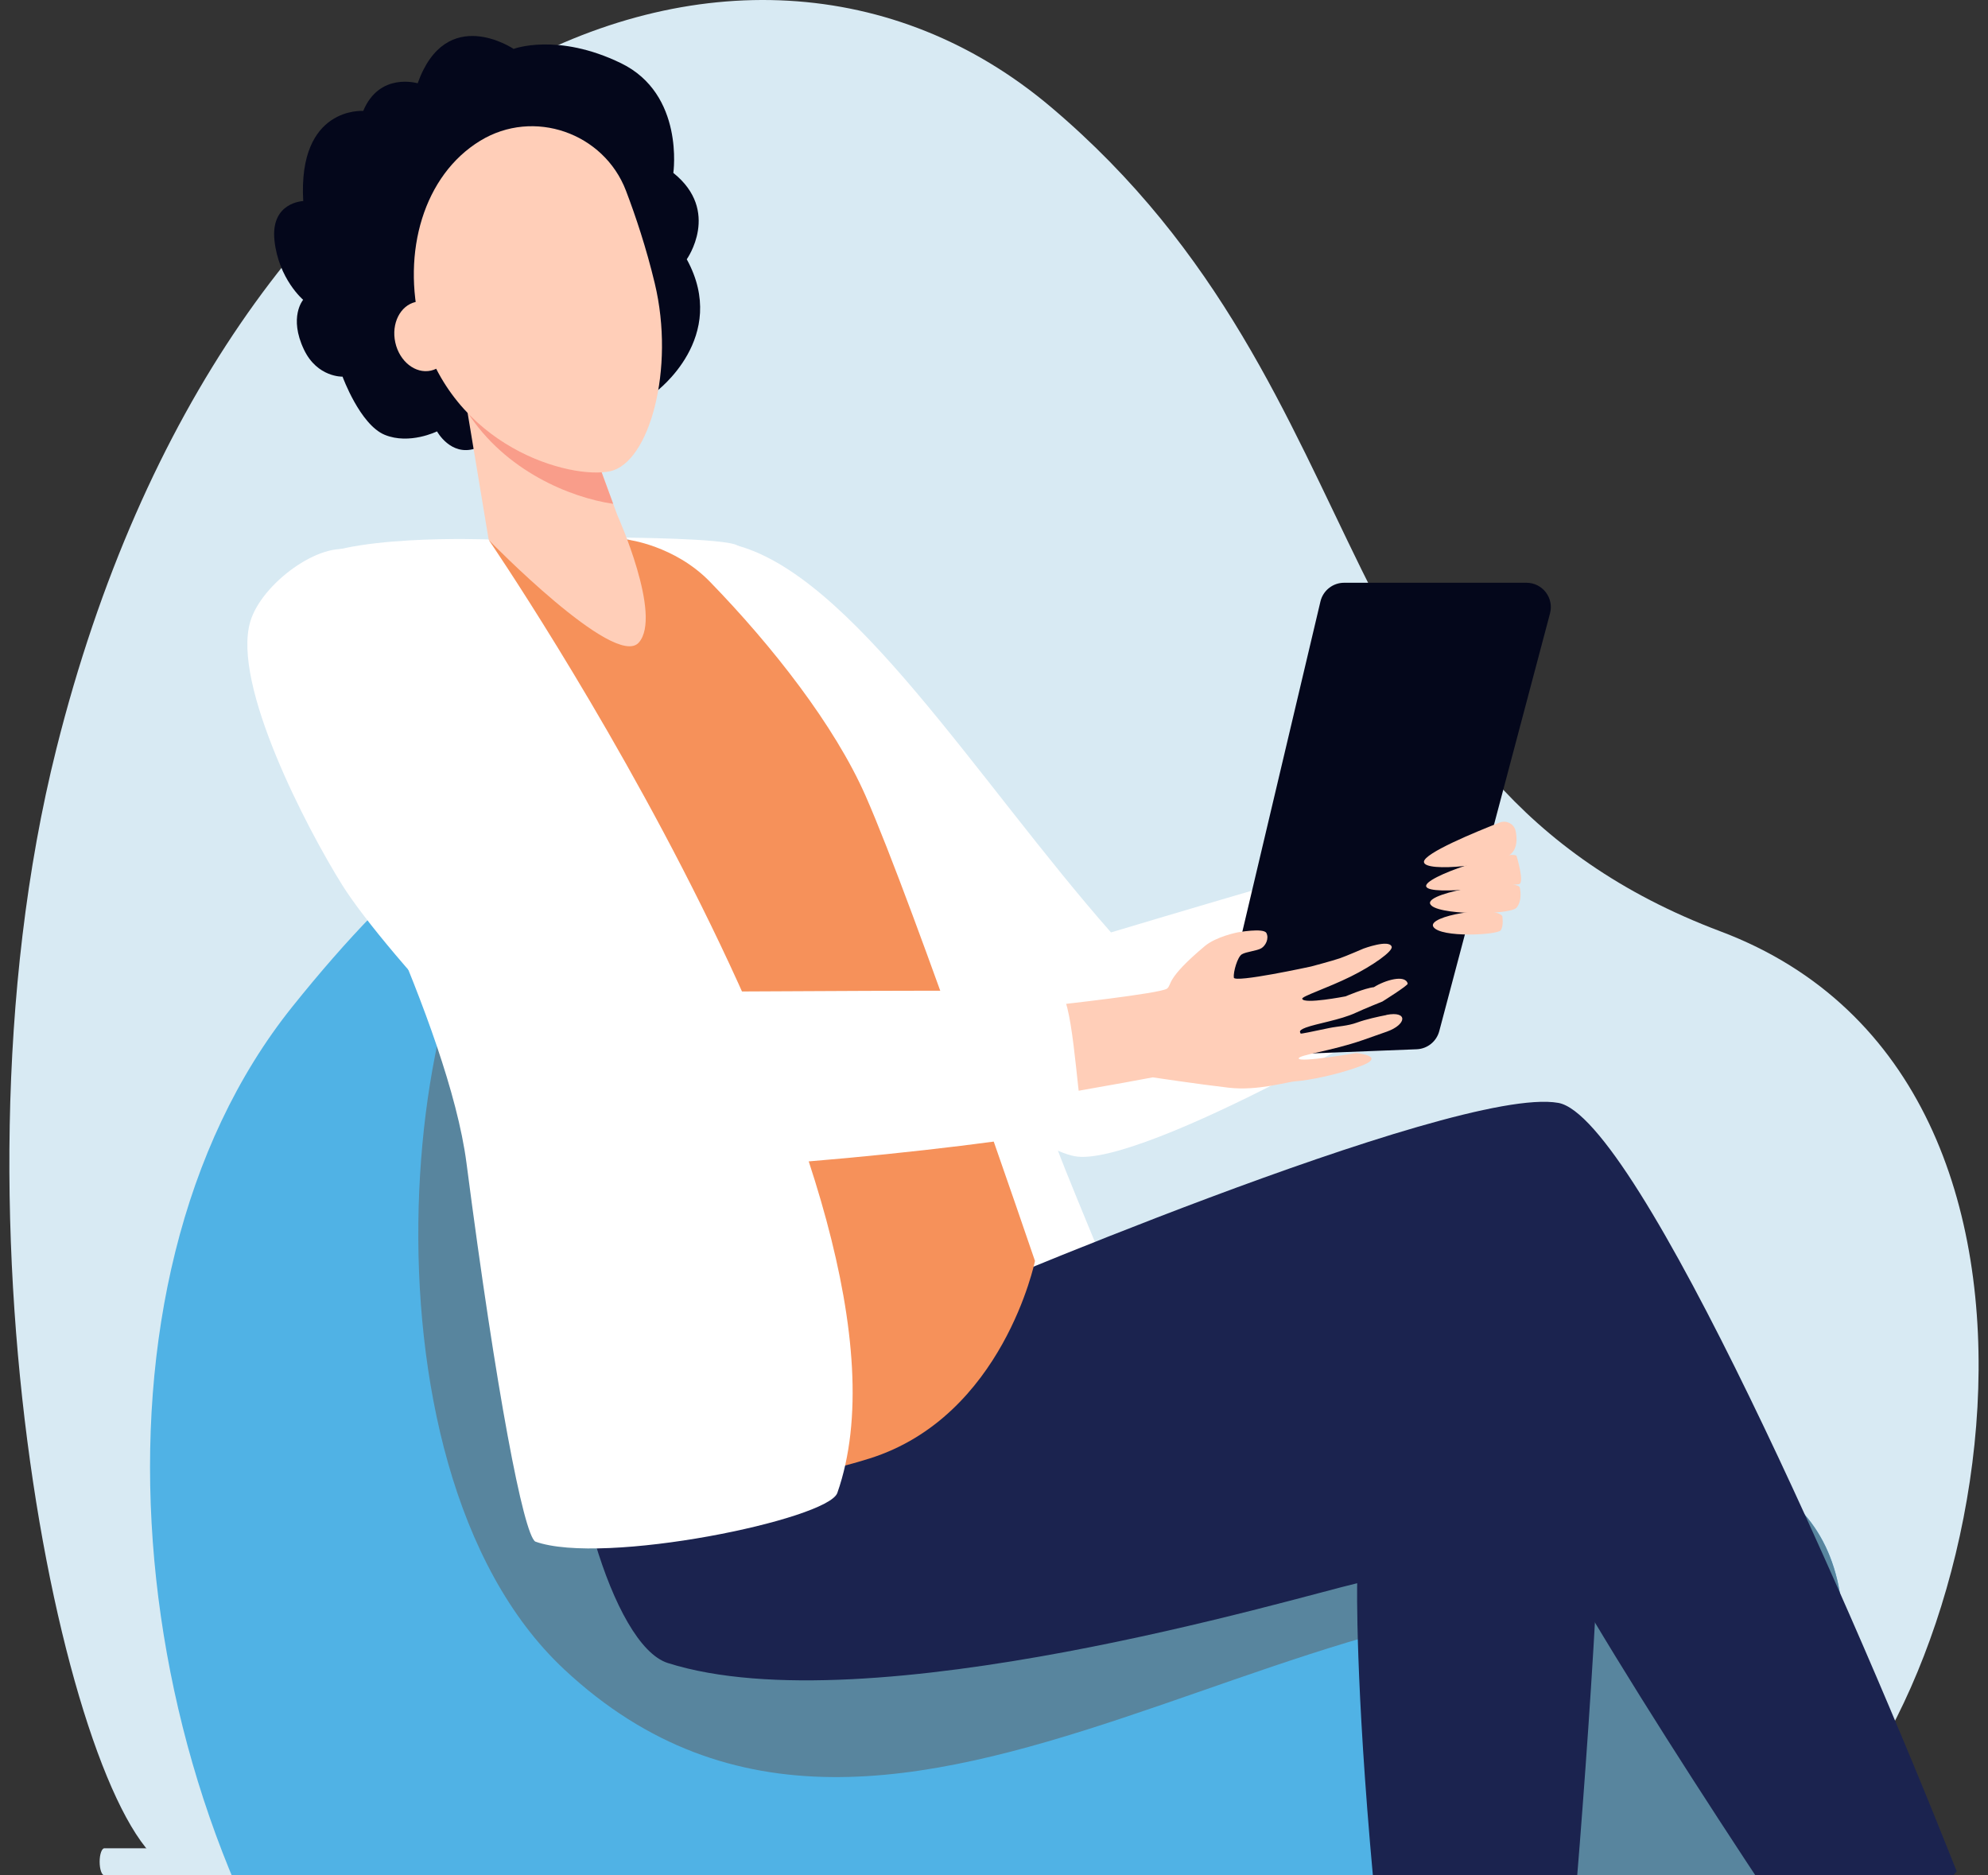 <svg xmlns="http://www.w3.org/2000/svg" width="106" height="100" viewBox="0 0 106 100" fill="none"><rect x="0" y="0" width="106" height="100" fill="#333333" stroke="none"/><g clip-path="url(#clip0_519_19763)"><path d="M94.591 99.678C105.743 92.517 113.311 57.793 91.744 49.666C70.176 41.538 74.172 21.029 56.026 5.7C39.486 -8.276 12.123 3.57 3.01 39.912C-3.489 65.826 4.093 98.333 9.268 99.678H94.591Z" fill="#D8EAF3"></path><path d="M98.722 99.275C98.722 98.878 98.63 98.555 98.516 98.555H5.564C5.426 98.555 5.313 98.876 5.313 99.275C5.313 99.673 5.425 99.995 5.564 99.995H98.516C98.63 99.995 98.722 99.673 98.722 99.275Z" fill="#D8EAF3"></path><path d="M59.237 49.719C59.237 49.719 77.648 44.188 78.391 44.326C79.12 44.461 76.228 50.61 76.589 52.597C76.704 53.234 60.831 62.324 57.302 61.652C53.455 60.922 38.668 48.187 37.092 45.424C35.328 42.339 32.242 34.639 34.299 31.739C35.236 30.419 37.505 28.658 39.081 29.031C45.346 30.512 52.107 41.62 59.239 49.719H59.237Z" fill="white"></path><path d="M60.249 70.846C60.127 70.299 56.307 61.402 56.113 60.496C53.575 48.639 43.809 31.299 39.285 29.068C38.553 28.702 33.334 28.668 33.334 28.668L36.031 30.004C39.106 32.816 42.547 36.066 44.741 39.697C51.106 50.222 55.44 74.463 56.02 74.42C56.669 74.373 60.518 72.06 60.249 70.844V70.846Z" fill="white"></path><path d="M53.223 72.228C44.211 66.979 42.793 54.59 38.984 47.935C34.32 39.786 27.439 38.897 15.595 53.67C3.693 68.512 6.512 95.665 18.957 111.405C23.215 116.789 29.739 119.877 36.598 119.863L71.779 119.786C76.4 119.777 80.924 118.367 84.69 115.684C89.275 112.415 92.055 108.122 94.452 102.247C110.276 63.464 73.273 83.901 53.223 72.226V72.228Z" fill="#50B2E5"></path><path d="M51.871 119.826L71.778 119.783C76.4 119.774 80.924 118.364 84.69 115.681C89.275 112.412 92.054 108.119 94.452 102.244C100.848 86.57 98.613 80.569 92.357 78.211L81.294 79.884C81.294 90.427 80.125 106.82 80.125 106.82C75.37 115.434 68.977 119.442 51.873 119.824L51.871 119.826Z" fill="#58859E"></path><path d="M91.77 86.171C85.433 77.544 62.816 83.395 48.575 75.101C39.562 69.852 38.145 57.462 34.336 50.807C32.738 48.018 30.882 46.079 28.654 45.328C21.682 48.873 18.266 77.976 30.087 89.019C47.871 105.633 71.011 80.298 91.773 86.168L91.77 86.171Z" fill="#58859E"></path><path d="M96.044 100.421C96.044 100.421 99.232 104.913 99.53 105.903C99.828 106.893 107.217 107.621 107.217 105.191C107.217 105.159 104.926 103.294 104.278 102.445C103.196 101.023 100.672 96.273 100.672 96.273L96.044 100.421Z" fill="#FFCEB8"></path><path d="M27.391 2.611C27.391 2.611 23.792 0.174 22.27 4.442C22.27 4.442 20.239 3.824 19.367 5.915C19.367 5.915 15.881 5.653 16.168 10.721C16.168 10.721 14.416 10.775 14.635 12.826C14.854 14.876 16.164 15.986 16.164 15.986C16.164 15.986 15.376 16.904 16.211 18.649C16.922 20.132 18.265 20.084 18.265 20.084C18.265 20.084 19.196 22.643 20.514 23.186C21.832 23.728 23.302 23.002 23.302 23.002C23.302 23.002 24.029 24.341 25.334 23.918C26.639 23.495 28.007 21.861 29.626 22.103C31.242 22.345 34.981 20.884 34.981 20.884C34.981 20.884 38.9 17.986 36.618 13.825C36.618 13.825 38.447 11.255 35.902 9.22C35.902 9.22 36.507 5.023 33.116 3.372C29.725 1.724 27.391 2.606 27.391 2.606V2.611Z" fill="#04071B"></path><path d="M84.437 66.215C81.445 64.741 50.06 69.635 50.06 69.635L46.296 63.629L34.044 66.412C34.044 66.412 30.576 70.408 30.434 72.198C29.969 77.99 32.622 87.732 35.611 88.677C46.262 92.05 69.159 85.158 72.365 84.421C72.365 84.421 72.248 89.615 73.221 100.219C73.605 104.41 74.108 109.028 74.573 113.068C77.377 113.061 80.179 113.009 82.983 112.638C82.983 112.638 87.428 67.684 84.437 66.21V66.215Z" fill="#1B234F"></path><path d="M104.332 99.784C98.963 86.205 87.312 59.556 83.088 58.808C77.552 57.825 50.054 69.645 50.054 69.645L77.951 69.062C77.951 69.062 78.105 69.337 79.32 75.192C80.266 79.756 90.761 95.826 96.746 104.73C99.507 103.48 102.239 102.327 104.332 99.784Z" fill="#1B234F"></path><path d="M33.467 28.777C33.467 28.777 26.52 28.698 25.782 28.861C25.043 29.023 26.364 57.248 27.27 67.779C28.172 78.311 29.622 79.891 29.622 79.891C29.622 79.891 39.529 79.93 46.376 77.766C53.494 75.517 55.185 67.237 55.185 67.237C55.185 67.237 48.737 48.301 46.152 42.435C44.5 38.682 41.195 34.458 37.851 31.017C35.966 29.08 33.469 28.777 33.469 28.777H33.467Z" fill="#F6915A"></path><path d="M31.513 23.638L32.908 27.447C32.908 27.447 35.34 32.84 34.057 34.267C32.775 35.693 26.058 28.792 26.058 28.792L24.388 18.73L31.515 23.638H31.513Z" fill="#FFCEB8"></path><path d="M24.929 21.99C26.936 25.105 30.39 26.527 32.695 26.866L31.512 23.638L24.385 18.73L24.927 21.99H24.929Z" fill="#F99D8A"></path><path d="M25.6 7.509C28.456 5.761 32.202 7.088 33.378 10.172C33.888 11.512 34.459 13.214 34.913 15.113C36.008 19.679 34.622 24.663 32.542 25.125C30.463 25.584 24.063 23.888 22.419 17.425C21.405 13.436 22.602 9.342 25.6 7.509Z" fill="#FFCEB8"></path><path d="M24.066 17.601C24.29 18.612 23.8 19.579 22.976 19.762C22.149 19.945 21.3 19.274 21.077 18.261C20.854 17.251 21.343 16.284 22.168 16.1C22.994 15.917 23.843 16.589 24.066 17.601Z" fill="#FFCEB8"></path><path d="M26.043 28.766C26.043 28.766 17.976 28.445 16.141 30.143C14.973 31.224 17.337 42.029 17.337 42.029C17.337 42.029 23.916 54.64 24.873 62.016C26.463 74.268 27.912 81.795 28.54 82.2C32.165 83.504 44.149 81.024 44.646 79.607C50.148 63.953 26.043 28.766 26.043 28.766Z" fill="white"></path><path d="M65.051 54.712L70.406 32.073C70.544 31.488 71.067 31.074 71.668 31.074H81.392C82.245 31.074 82.866 31.884 82.647 32.706L76.741 54.983C76.594 55.535 76.107 55.926 75.538 55.949L66.365 56.31C65.507 56.344 64.852 55.548 65.051 54.712Z" fill="#04071B"></path><path d="M73.924 54.124C73.513 54.203 72.831 54.352 72.361 54.524C71.853 54.712 71.327 54.723 70.876 54.816C69.979 55.001 69.329 55.148 69.343 55.107C69.359 55.055 69.158 54.969 69.625 54.793C70.187 54.581 71.478 54.382 72.28 54.007C72.734 53.794 73.711 53.403 73.711 53.403C73.711 53.403 75.082 52.546 75.059 52.451C74.935 51.94 73.835 52.27 73.255 52.639C72.765 52.689 71.749 53.127 71.749 53.127C71.749 53.127 69.499 53.566 69.435 53.256C69.408 53.125 70.761 52.693 72.02 52.072C73.19 51.493 74.28 50.722 74.204 50.48C74.073 50.071 72.704 50.58 72.704 50.58C72.704 50.58 71.765 50.986 71.442 51.097C71.065 51.228 69.905 51.536 69.905 51.536C69.905 51.536 65.821 52.426 65.787 52.128C65.753 51.83 65.981 51.025 66.216 50.885C66.451 50.745 67.015 50.704 67.252 50.564C67.487 50.424 67.674 50.044 67.525 49.752C67.376 49.461 65.981 49.718 65.981 49.718C65.981 49.718 64.848 49.938 64.238 50.449C62.125 52.223 62.504 52.492 62.227 52.714C61.899 52.974 56.323 53.586 56.323 53.586C56.323 53.586 39.896 55.496 39.007 55.569L39.583 61.043C40.562 61.143 59.517 57.836 61.464 57.447C61.464 57.447 63.943 57.818 65.509 57.998C67.076 58.182 68.656 57.671 69.106 57.655C69.173 57.655 70.67 57.517 72.479 56.871C74.036 56.315 72.312 56.15 72.312 56.15C72.312 56.15 69.246 56.678 69.248 56.437C69.25 56.249 70.941 56.057 72.671 55.458C73.115 55.304 73.553 55.15 73.955 55.006C75.009 54.628 75.086 53.891 73.921 54.117L73.924 54.124Z" fill="#FFCEB8"></path><path d="M36.553 52.887C36.553 52.887 55.713 52.749 56.454 52.887C57.183 53.023 57.389 57.946 57.75 59.931C57.865 60.569 37.555 62.847 34.026 62.176C30.179 61.446 20.492 50.79 18.248 47.193C16.365 44.178 12.346 36.501 13.346 33.142C13.949 31.112 17.085 28.82 18.796 29.351C25.623 31.469 36.553 52.887 36.553 52.887Z" fill="white"></path><path d="M79.96 43.861C80.329 43.716 80.744 43.938 80.818 44.327C80.895 44.724 80.897 45.201 80.595 45.504C79.992 46.108 75.924 46.56 75.924 45.956C75.924 45.493 78.683 44.361 79.96 43.861Z" fill="#FFCEB8"></path><path d="M80.857 45.623C80.857 45.623 81.324 47.126 80.974 47.151C80.624 47.178 76.265 47.791 76.048 47.278C75.832 46.765 80.281 45.338 80.857 45.623Z" fill="#FFCEB8"></path><path d="M81.034 47.319C81.034 47.319 81.202 47.984 80.865 48.398C80.529 48.811 76.44 48.82 76.251 48.181C76.061 47.543 80.858 46.831 81.034 47.317V47.319Z" fill="#FFCEB8"></path><path d="M80.103 48.845C80.103 48.845 80.189 49.354 80.019 49.605C79.85 49.856 76.825 50.016 76.43 49.426C76.034 48.836 79.653 48.242 80.103 48.847V48.845Z" fill="#FFCEB8"></path></g><defs><clipPath id="clip0_519_19763"><rect width="105" height="100" fill="white" transform="translate(0.5)"></rect></clipPath></defs></svg>
